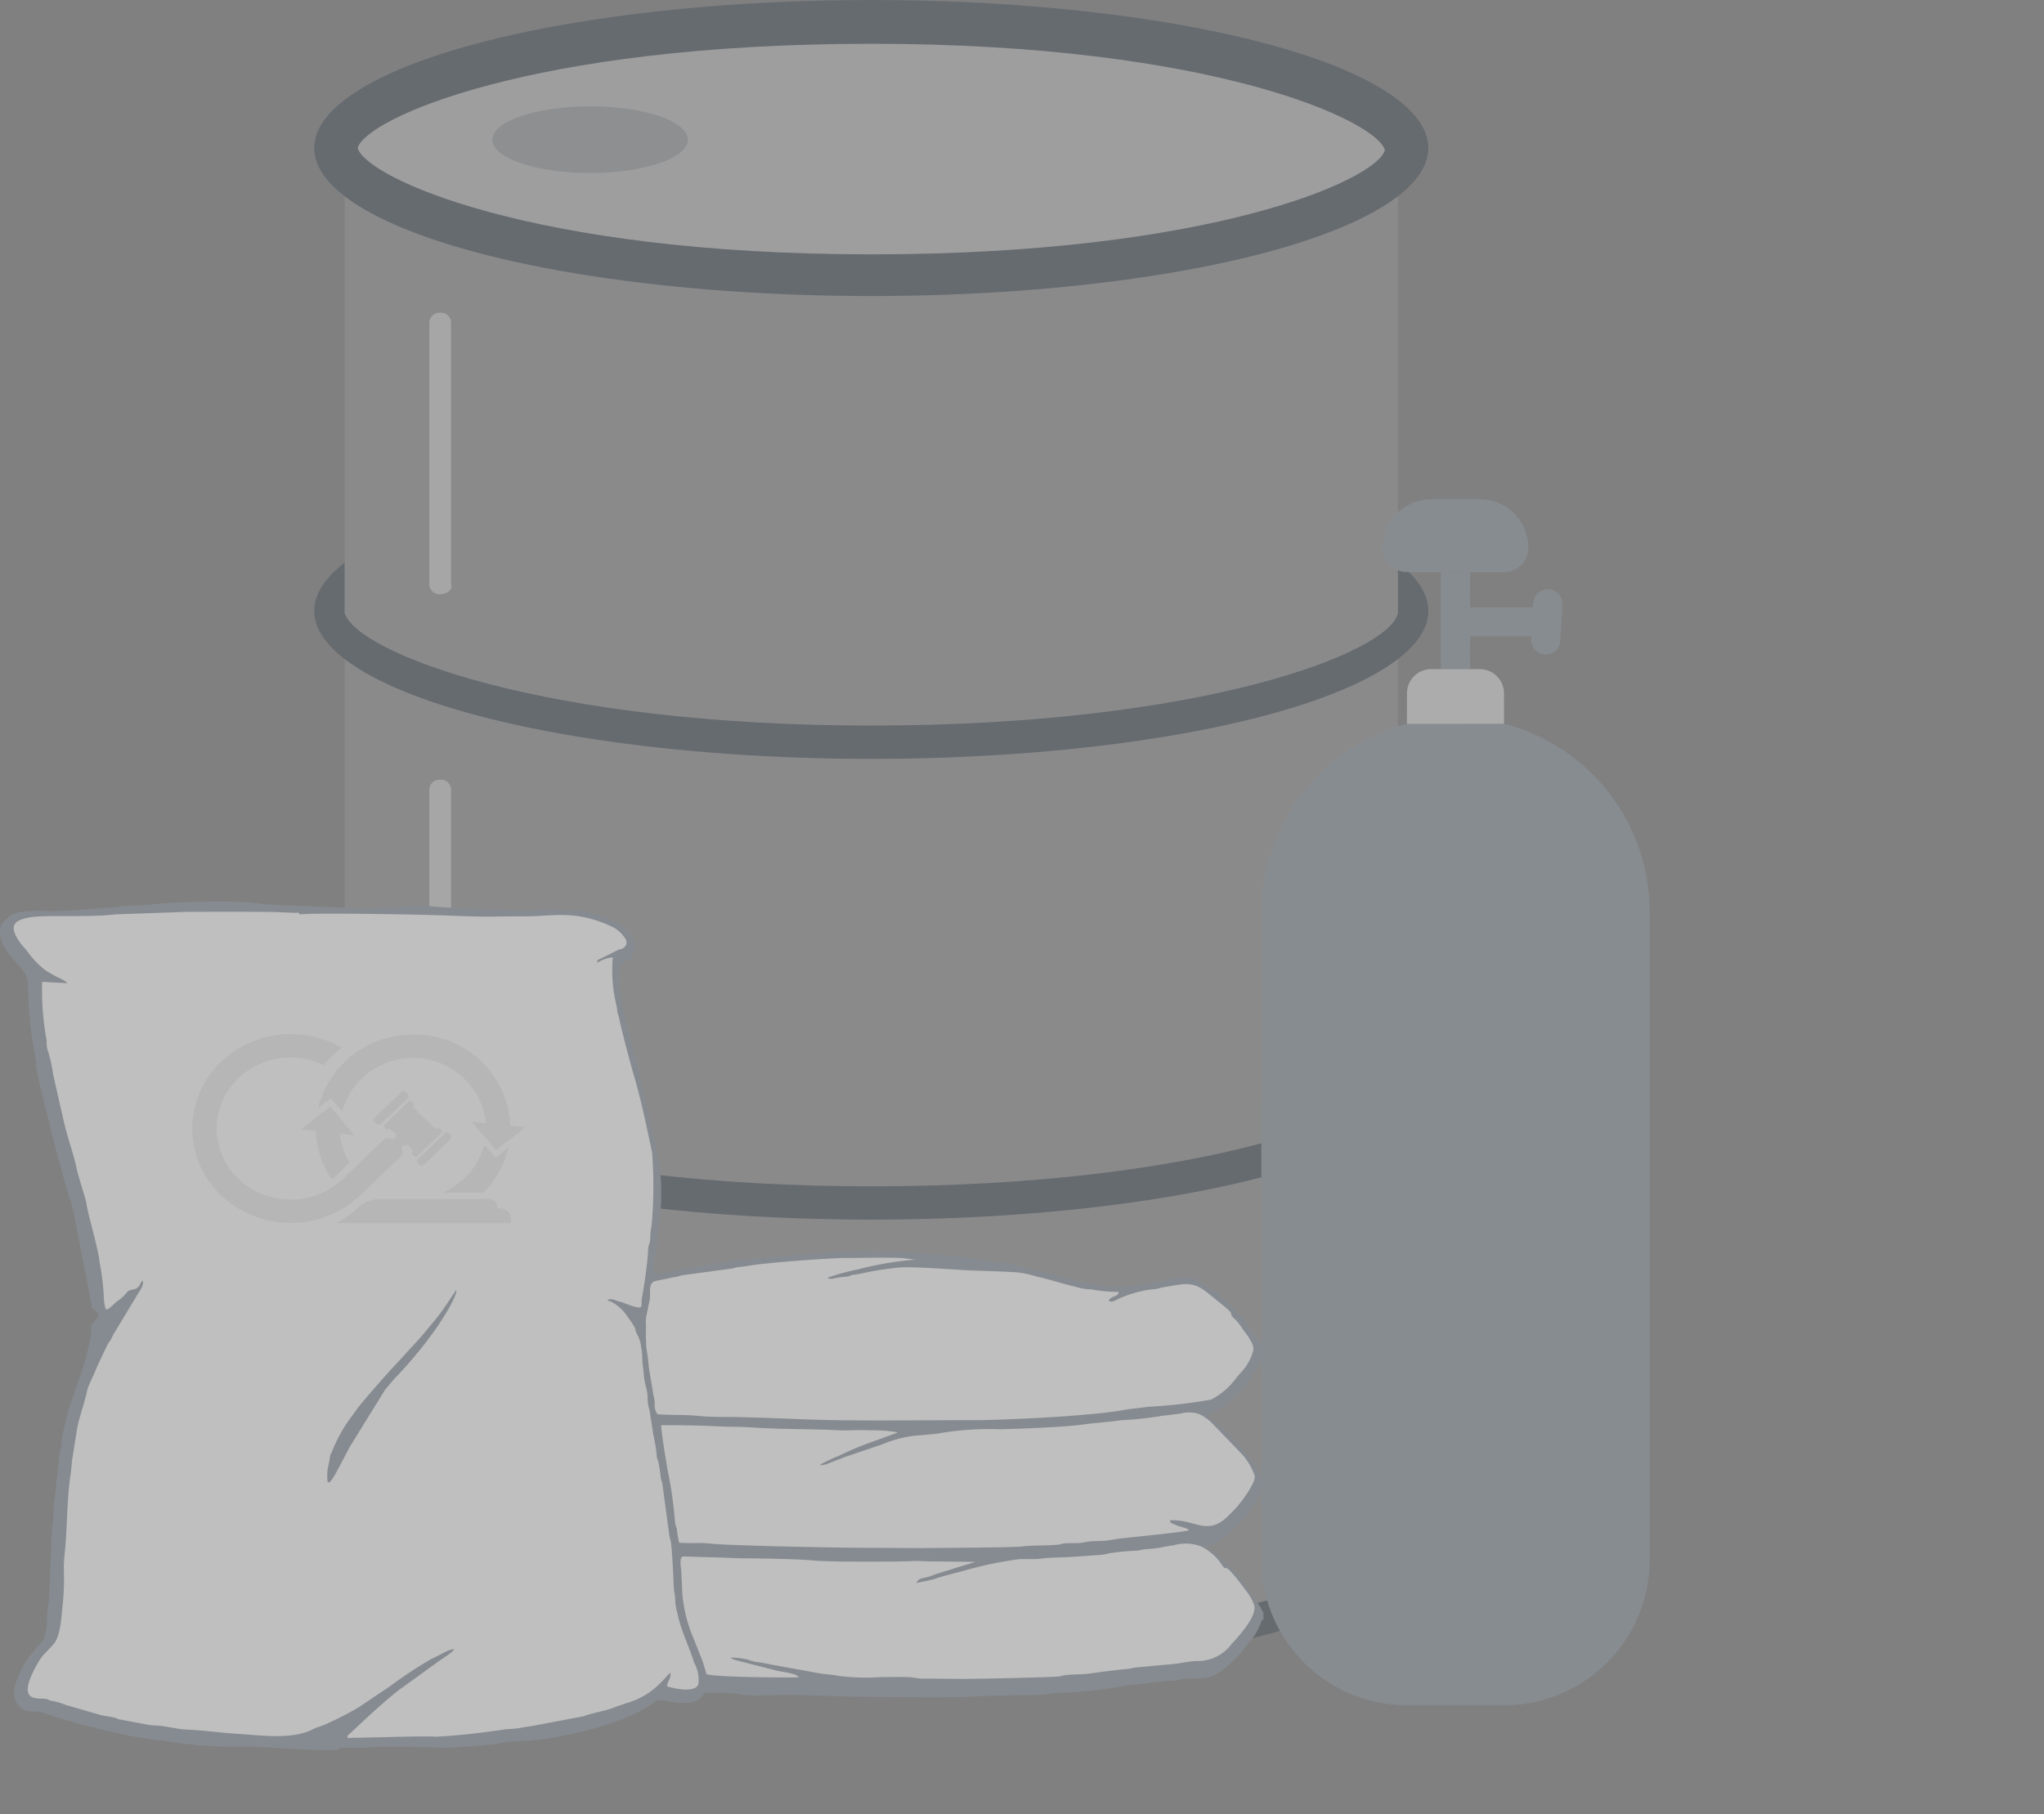 <svg xmlns="http://www.w3.org/2000/svg" width="192.689" height="171.04" viewBox="0 0 192.689 171.04">
    <rect x="0" y="0" width="192.689" height="171.04" fill="#808080" stroke="none"/>
    <defs>
        <style>
            .cls-1{opacity:.6}.cls-2{opacity:.5}.cls-3{fill:#2b3b4e}.cls-4{fill:#a4a4a4}.cls-5{fill:#e6e6e6}.cls-6{fill:#acb3ba}.cls-7{fill:#fff}.cls-8{fill:#e9e9e9;stroke:#707070;stroke-width:.1px}.cls-9{fill:#8b939c;fill-rule:evenodd}.cls-10{opacity:.46}.cls-11{fill:#c8c8c8}.cls-12{fill:#8c949d}.cls-13{fill:#c9c9c9}
        </style>
    </defs>
    <g id="simpel-image" class="cls-1" transform="translate(-1798.702 -1773.67)">
        <g id="Group_8564" class="cls-2" data-name="Group 8564" transform="translate(1828.325 1773.67)">
            <ellipse id="Ellipse_163" cx="52.514" cy="13.956" class="cls-3" data-name="Ellipse 163" rx="52.514" ry="13.956" transform="translate(0 130.325)"/>
            <path id="Path_3579" d="M196.447 278c-31.122 0-48.906 6.88-49.647 10.615v43.442c1.111 3.735 18.71 10.615 49.647 10.615 31.122 0 48.906-6.88 49.647-10.615v-43.246C245.353 284.88 227.569 278 196.447 278z" class="cls-4" data-name="Path 3579" transform="translate(-143.934 -187.578)"/>
            <ellipse id="Ellipse_164" cx="52.514" cy="13.956" class="cls-3" data-name="Ellipse 164" rx="52.514" ry="13.956" transform="translate(0 87.08)"/>
            <path id="Path_3580" d="M196.447 190c-31.122 0-48.906 6.88-49.647 10.615v43.442c1.111 3.735 18.71 10.615 49.647 10.615 31.122 0 48.906-6.88 49.647-10.615v-43.246C245.353 196.88 227.569 190 196.447 190z" class="cls-4" data-name="Path 3580" transform="translate(-143.934 -142.823)"/>
            <ellipse id="Ellipse_165" cx="52.514" cy="13.956" class="cls-3" data-name="Ellipse 165" rx="52.514" ry="13.956" transform="translate(0 43.638)"/>
            <path id="Path_3581" d="M196.447 101.6c-31.122 0-48.906 6.88-49.647 10.615v43.442c1.111 3.735 18.71 10.615 49.647 10.615 31.122 0 48.906-6.88 49.647-10.615v-43.246c-.741-3.931-18.525-10.811-49.647-10.811z" class="cls-4" data-name="Path 3581" transform="translate(-143.934 -97.865)"/>
            <ellipse id="Ellipse_166" cx="52.514" cy="13.956" class="cls-3" data-name="Ellipse 166" rx="52.514" ry="13.956"/>
            <path id="Path_3582" d="M197.618 122.253c-32.156 0-47.679-7.273-48.418-10.025.739-2.752 16.263-9.828 48.418-9.828s47.679 7.273 48.418 10.025c-.736 2.752-16.262 9.828-48.418 9.828z" class="cls-5" data-name="Path 3582" transform="translate(-145.105 -98.272)"/>
            <ellipse id="Ellipse_167" cx="9.214" cy="3.145" class="cls-6" data-name="Ellipse 167" rx="9.214" ry="3.145" transform="translate(16.791 10.025)"/>
            <g id="Group_8444" data-name="Group 8444" transform="translate(10.852 29.485)">
                <path id="Path_3583" d="M163.424 180.537a.948.948 0 0 1-1.024-.983v-24.571a.948.948 0 0 1 1.024-.983.948.948 0 0 1 1.024.983v24.571c.204.59-.41.983-1.024.983z" class="cls-7" data-name="Path 3583" transform="translate(-162.4 -154)"/>
                <path id="Path_3584" d="M163.424 270.137a.948.948 0 0 1-1.024-.983v-24.571a.948.948 0 0 1 1.024-.983.948.948 0 0 1 1.024.983v24.571c.204.393-.41.983-1.024.983z" class="cls-7" data-name="Path 3584" transform="translate(-162.4 -199.568)"/>
                <path id="Path_3585" d="M163.424 359.337a.949.949 0 0 1-1.024-.983v-24.571a.948.948 0 0 1 1.024-.983.948.948 0 0 1 1.024.983v24.571c.204.59-.41.983-1.024.983z" class="cls-7" data-name="Path 3585" transform="translate(-162.4 -244.933)"/>
            </g>
        </g>
        <g id="Group_8565" data-name="Group 8565" transform="translate(1798.702 1858.679)">
            <path id="Path_3655" d="M1649.826 1915.376l2.035 2.465v3.151l1.406 6.976 2.11 9.226s2.461 9.586 2.461 10.01a22.822 22.822 0 0 0 .694 2.606c.126.485-.253.848 0 1.091v1.636l.379-.97a6.087 6.087 0 0 1-.379 1.879 11.572 11.572 0 0 0-1.2 2.061 23.472 23.472 0 0 1-.821 2.546c-.189.3-1.135 4.485-1.135 4.485l-.632 9.03-.884 9.577s-1.01 1.454-1.326 1.758a5.346 5.346 0 0 0-1.01 1.212 4.716 4.716 0 0 0-.631 1.273 3.033 3.033 0 0 0 0 1.515 8.9 8.9 0 0 0 2.652.728c.316 0 .063-.424 1.2 0s4.8 1.576 5.367 1.7 6.061 1.273 7.071 1.333 5.177 0 6.629.243a21.911 21.911 0 0 0 4.23.424c.505-.121 2.084-1.03 2.589-.667a3.731 3.731 0 0 0 1.83.243s7.64-.182 8.839 0 7.766-.909 8.46-.909a25.26 25.26 0 0 0 4.672-.909c1.326-.424 4.609-1.576 4.862-1.637s1.7-1.151 1.957-1.151-.063-.121.947 0 1.768-.182 1.768 0 1.136-.667 1.136-.667h1.641l28.752.382s13.542-1.5 13.788-1.5 3.694-.788 3.94-.867a19.272 19.272 0 0 0 2.791-1.576c.164-.236 1.642-2.994 1.642-2.994s.109-.181-.164-.755-.635-1.2-.635-1.2l-1.306-1.706-.8-.905-.925-.888-.726-.609s-.471-.348-.508-.4-.617-.714-.617-.714h1.034l-.109.174s3.641-3.7 3.829-4a12.63 12.63 0 0 0 .754-1.879 1.131 1.131 0 0 0 0-.566c-.094-.2-.307-.7-.307-.7l-1.863-2.105-1.792-1.856-.4-.339-.778-.566.778-.475 2.1-1.4 2.263-2.9s.118-.792.118-.973v-.453s-1.367-2.4-1.415-2.467-1.3-1.131-1.32-1.222a7.611 7.611 0 0 0-1.085-1.064c-.236-.158-2.1-1.494-2.169-1.494a4.369 4.369 0 0 1-.778 0c.071-.045-4.252.486-4.252.486h-2.745s-1.892-.089-1.947-.106-3.446-.766-3.537-.818-4.48-.888-4.426-.888-7.331-.958-7.331-.958-4.079-.272-4.315-.317a24.477 24.477 0 0 0-3.419 0c.071.113-9.949.767-9.949.767l-6.464.981-2.331.448v-2.2s.857-4.259.947-4.433-.254-4.6-.254-4.6l-1.252-5.732-2.155-8.081-.471-3.362v-1.94l1.212-.517.232-1.093-.508-.7-3.192-1.55-3.555-.331h-19.242l-16.9-.4-9.454.494-4.951.249-1.25 1.743z" class="cls-8" data-name="Path 3655" transform="translate(-1648.947 -1911.714)"/>
            <g id="bb">
                <path id="Path_3654" d="M16.147 2.268c-3.075.155-6.533.589-9.63.641a11.8 11.8 0 0 0-2.962.121c-.015.006-.035.019-.05.027l-.113.049c-.086.033-.12.033-.186.059a4.009 4.009 0 0 0-.935.77c-.7.93.045 2.432.719 3.176l1.217 1.434a2.457 2.457 0 0 1 .429 1.29 38.03 38.03 0 0 0 .342 4.834l.377 2.209c.038.263.038.566.068.833.1.89 1.416 5.917 1.666 7.013.106.463.228.855.359 1.337a5.58 5.58 0 0 0 .2.654l.552 2.072c.267.909.582 1.79.758 2.689l1.651 8.455v.242c.071.3.464.3.59.609.236.576-.573.73-.616 1.373a6.153 6.153 0 0 1-.075 1.026 27.507 27.507 0 0 1-.919 3.456l-.872 2.445a27.92 27.92 0 0 0-.864 3.423c-.068.332-.028.683-.1 1.013-.065.286-.1.206-.14.429l-.583 5.327c-.008.332 0 .75-.028 1.07a8.694 8.694 0 0 0-.118.916l-.267 6.268c-.018.74-.178 1.2-.2 1.908a5.925 5.925 0 0 1-.276 2.01c-.244.593-1.756 1.582-2.564 3.957a2.671 2.671 0 0 0-.186 1.807 1.791 1.791 0 0 0 1.082 1.08 5.983 5.983 0 0 0 1.1.057 11.2 11.2 0 0 1 1.637.517l1.783.51c.889.292 1.783.427 2.625.686a43.478 43.478 0 0 0 5.69 1.038 44.83 44.83 0 0 0 6.023.565c.792 0 1.587-.006 2.379 0 2.693.1 4.938.325 7.646.325.849 0 .291-.2.942-.225.794-.033 1.595.057 2.4-.035 1.038-.121 4.11-.04 6.107 0a16.416 16.416 0 0 0 3.08-.093c1.376.008 1.135-.128 2.228-.15a5.383 5.383 0 0 0 1-.153 11.759 11.759 0 0 1 2.231-.191 28.459 28.459 0 0 0 4.782-.75 26.3 26.3 0 0 0 4.273-1.239 13.465 13.465 0 0 0 3.182-1.613c.588-.59 1.186 0 3 0a1.941 1.941 0 0 0 1.829-.939 13.478 13.478 0 0 1 1.831 0c.316.019.515.041.876.041.646 0 .427.085.807.126.937.1 2.8.037 3.808.024 2.5-.032 4.913.167 7.4.167 2.682 0 8.819.134 11.3-.062l3.738-.1a17.978 17.978 0 0 0 2.665-.1 5.575 5.575 0 0 1 .842-.091 46.317 46.317 0 0 0 6.765-.74l3.418-.383c.279-.022.581-.014.857-.046s.493-.121.753-.152c.593-.067 1.269-.024 1.884-.089a2.678 2.678 0 0 0 1.416-.453 4.292 4.292 0 0 0 .563-.38 12.08 12.08 0 0 0 2.293-2.386 6 6 0 0 0 1.234-2.014c.15-.311-.068-.126.231-.287v-.692c-.211-.195-.163-.238-.269-.469l-2.072-2.89a15.733 15.733 0 0 0-2.175-2.118 3.7 3.7 0 0 0-.4-.3c-.171-.115-.327-.174-.415-.36.176-.228.146-.131.477-.225.935-.265 2.9-2.249 3.373-2.954 1.381-2.069 2.208-2.8-.246-5.708l-.626-.774a11.978 11.978 0 0 1-.683-.724 18.794 18.794 0 0 0-2.088-1.81l-.174-.145-.045-.038c.018-.013.05-.046.06-.029l.183-.075a9.683 9.683 0 0 0 3.708-3.222l.251-.293a5.8 5.8 0 0 0 .944-1.876l.2-.048V44.1c-.324-.12-.068.132-.435-.632a6.047 6.047 0 0 0-.4-.684 22.42 22.42 0 0 0-1.409-1.853.513.513 0 0 1-.332-.226c-.143-.182-.007-.11-.191-.345a5.548 5.548 0 0 0-.542-.55 2.227 2.227 0 0 0-.286-.25l-.1-.057c-.457-.279-.161-.164-.464-.483l-2.326-1.493c-.98-.367-2.809.2-3.816.372a15.861 15.861 0 0 1-5.991.14c-.608-.108-1.138-.278-1.759-.415-.8-.177-2.69-.762-3.519-.911l-2.653-.63c-.327-.064-.736-.051-1.077-.1L93.07 35.5l-5.18-.419a9.315 9.315 0 0 1-.964-.091l-4.368-.077a1.843 1.843 0 0 0-.424.091 2.245 2.245 0 0 1-.53.032c-.736 0-1.406.032-2.152.057l-4.134.317c-.621.086-1.331.118-2.037.2-.724.081-1.283.193-2.034.219-.616.021-.41.1-.887.172a9.4 9.4 0 0 0-1.032.1 4.26 4.26 0 0 1-.944.158c-.613.083.03.121-.869.187-1.259.091-2.678.609-3.929.589.017-1.294.427-2.888.479-4.145a5.2 5.2 0 0 1 .126-1c.613-6.037-1.082-8.439-1.763-13.24l-1.725-6.487c-.108-.472-.088-.944-.179-1.388a2.317 2.317 0 0 1-.125-.553 13.6 13.6 0 0 1 .043-2.3l1.1-.6.337-.868a2.32 2.32 0 0 0-.339-1.3 4.378 4.378 0 0 0-1.088-1.021A10.774 10.774 0 0 0 57.788 3.1c-.184-.062-.44-.14-.646-.2l-3.183-.214c-.542 0-1.063.072-1.67.089-1.882.053-8.231-.156-10.047-.383-.99-.123-5.164.351-6.166.254-.894-.024-1.829-.112-2.625-.115l-6.443-.281c-2.414-.45-8.55-.234-10.861.014zM62 42.7a1.615 1.615 0 0 0 .11.2 3.728 3.728 0 0 1 .291.847 3.013 3.013 0 0 0 .06.394 1.51 1.51 0 0 0 .025.175c0 .04.01.081.015.126.035.316.033.716.053 1.046.043.313.095.708.116 1 .091 1.136.276 1.209.362 2.059a4.272 4.272 0 0 0 .184 1.384l.292 1.861c.1.737.292 1.388.356 2.107.1 1.118.091.343.2.987.065.368.138.678.174 1.073.083.866.151.52.2.994l.445 3.281c.032.337.113.762.151 1.089a5.417 5.417 0 0 0 .189 1c.178 1.1.274 4.48.306 4.617a5.592 5.592 0 0 1 .121 1.1 5.8 5.8 0 0 0 .2 1.053c.3 1.571 1.186 3.319 1.565 4.633a3.341 3.341 0 0 1 .415 2.022c-.291 1.029-2.919.25-2.947.234.007-.558.357-.589.311-1.3-.272.212-.56.617-.842.863a7.174 7.174 0 0 1-3.325 2.019l-.877.3c-.017.006-.037.016-.053.024-1.082.443-2.14.549-3.1.908l-4.524.858c-.44.078-1.065.166-1.479.244-.581.11-1.107.083-1.691.175a67.658 67.658 0 0 1-5.7.625c-.012-.033-.025-.059-.028 0l-.394.027h-.07c-.824-.078-4.607.038-5.488.056-.965.021-1.936.045-2.9.059.055-.282.06-.231.258-.418.108-.1.164-.145.286-.258.224-.211.384-.37.6-.569 1.416-1.319 2.062-1.92 3.652-3.22l3.675-2.656c.234-.2 1.509-.955 1.575-1.207.008-.03.032-.032.047-.049a2.042 2.042 0 0 0-.719.207l-1.563.791a41.569 41.569 0 0 0-3.861 2.563l-2.9 1.943a30.928 30.928 0 0 1-3.339 1.692l-.485.169a3.444 3.444 0 0 0-.535.226c-1.97.989-5.051.518-7.244.383-1.578-.1-3.006-.321-4.537-.381-1-.04-1.867-.324-2.861-.384a6.153 6.153 0 0 1-.768-.064l-2.726-.512c-.377-.064-.09-.077-.558-.183-.3-.069-1.17-.19-1.406-.281l-3.12-.9a6.522 6.522 0 0 0-1.216-.372c-.513-.075-.176-.065-.588-.18-.694-.193-3.208.6-.7-3.632.375-.633 1.093-1.171 1.472-1.724.6-.882.631-2.79.773-3.882a25.407 25.407 0 0 0 .07-3.091 14.569 14.569 0 0 1 .093-1.518c.243-2.394.189-4.951.537-7.271.068-.456.1-.967.159-1.479l.432-2.729c.218-1.3.691-2.413.972-3.726.135-.627.683-1.552.912-2.231l.768-1.633c.111-.19.15-.317.259-.528s.239-.314.336-.5a4 4 0 0 1 .256-.523l2.221-3.683c.183-.3.685-.962.465-1.317l-.078.091c-.135.193-.186.416-.366.563-.277.226-.387.144-.738.262s-.322.427-1.136 1c-.485.34-.746.8-1.133.815a3.939 3.939 0 0 1-.184-1.1 22.056 22.056 0 0 0-.409-3.373c-.068-1.056-1.128-4.673-1.206-5.354-.066-.576-.826-2.794-.95-3.444-.206-1.08-.91-3.145-1.171-4.289l-1.033-4.515a15.02 15.02 0 0 0-.474-2.219c-.267-.727-.056-.858-.223-1.455a26.607 26.607 0 0 1-.351-5.147l2.351.136c-.056-.2-.854-.557-1.058-.646a3.374 3.374 0 0 1-.351-.2 6.856 6.856 0 0 1-.638-.384 7.933 7.933 0 0 1-1.58-1.612c-.347-.474-.628-.7-.96-1.214-.876-1.353-.45-1.908 1.135-2.161C6.4 3.22 10.4 3.5 12.846 3.194l6.714-.238c2.888-.011 5.544-.019 8.315.013l1.834.081c.321.006.464-.093.512.145 1.181-.163 10.178 0 11.956.045 1.525.038 2.951.112 4.539.147s3.19-.013 4.777-.011c2.522 0 4.255-.514 7.147.542a7.172 7.172 0 0 1 .837.345 3.046 3.046 0 0 1 1.449 1.2.621.621 0 0 1-.135.872c-.2.158-.186.086-.462.177l-1.758.872a1.036 1.036 0 0 0-.206.1l-.045.03-.047.254a3.468 3.468 0 0 1 1.484-.531 13.943 13.943 0 0 0 .316 4.421 4.329 4.329 0 0 1 .108.679c.043.284.128.388.174.641.189 1.014 1.1 4.421 1.434 5.547.678 2.319 1.171 4.767 1.678 7.142a42.616 42.616 0 0 1-.015 6.448c-.038.5-.145.872-.168 1.451a1.835 1.835 0 0 1-.1.74 1.561 1.561 0 0 0-.1.708 42.942 42.942 0 0 1-.585 4.353c-.15.845.454 1.3-1.9.386l-.5-.131a1.044 1.044 0 0 0-.824-.1c.09.219.108.051.43.238a4.281 4.281 0 0 1 1.243 1.08l.645.912.266.445A1.845 1.845 0 0 0 62 42.7zm.912 1.3s-.038-.855-.04-1.584a1.685 1.685 0 0 0 0-.485.88.88 0 0 0 0-.134 4.421 4.421 0 0 1 .028-.625l.324-1.6c.138-.585-.173-1.584.482-1.791.065-.021.13-.032.194-.046l1.03-.212c.311-.07.38-.089.736-.144.282-.043.389-.126.665-.166l4.592-.62c.274-.033.324-.1.689-.152.238-.03.483-.03.716-.078 1.587-.321 7.965-.778 9.429-.774 1.723 0 3.461-.07 5.179 0 .407.018 1.113.156 1.387.153a30.778 30.778 0 0 0-5.42.912 22.768 22.768 0 0 0-2.736.735c-.047.019-.1.072-.115.051s-.04.016-.056.027a.282.282 0 0 0 .061.026c.017 0 .043.019.063.024.332.085-.332-.021.138.03a.918.918 0 0 0 .219-.006 8.292 8.292 0 0 1 1.289-.191c.537-.041.208-.116.711-.188a5.839 5.839 0 0 0 .829-.136 29.929 29.929 0 0 1 3.323-.525c1.316-.153 5.674.233 7.39.284 1.2.035 2.477.083 3.743.147a10.611 10.611 0 0 1 2 .421c1.2.263 2.286.633 3.442.908l.746.191a4.508 4.508 0 0 0 .894.093 13.832 13.832 0 0 0 2.61.239c-.047.3-.219.317-.46.443a1.072 1.072 0 0 0-.512.378l.131.051c.083.019-.043.1.346 0a1.994 1.994 0 0 0 .375-.169 11.283 11.283 0 0 1 2.487-.82 7.883 7.883 0 0 1 .985-.139c.382-.038.568-.136.9-.187 1.97-.308 2.731-.657 4.268.659l1.474 1.183c.208.2.582.451.615.724.025.209.309.4.482.59.377.407.595.844.925 1.247a3.985 3.985 0 0 1 .422.67 1.356 1.356 0 0 1 .251.849 4.835 4.835 0 0 1-1.161 2.115c-.171.191-.326.36-.464.542a6.832 6.832 0 0 1-2.353 2.019 48.022 48.022 0 0 1-5.913.678l-1.975.242a36.376 36.376 0 0 1-3.873.483c-2.183.233-8.06.536-10.467.536-4.4 0-8.811.065-13.215 0-2.851-.041-5.112-.195-8.99-.284-1.289-.03-2.741.01-3.949-.118s-2.527-.056-3.806-.152c-.442-.608-.158-.976-.369-1.707l-.287-1.7a15.52 15.52 0 0 1-.234-1.748L62.918 44zM32.878 56.735c.394-.014.075.069.3-.136.316-.289 1.522-2.754 1.834-3.286l3.263-5.276.881-1.054a39.277 39.277 0 0 0 3.1-3.6l.789-1.069c.55-.8 2-3 1.972-3.735-.065.057-1.258 1.963-1.914 2.723l-1.3 1.574c-.606.71-1.208 1.3-1.816 2l-1.123 1.207c-.714.782-2.755 3.1-3.306 3.857-.155.211-.223.338-.39.542a14.228 14.228 0 0 0-1.894 3.392c-.121.279-.05-.018-.14.293-.071.25-.081.563-.15.805a4.565 4.565 0 0 0-.106 1.756zm84.73 8.093c-.425-.078-.07.088-.44-.3a4.505 4.505 0 0 0-1.99-1.761 4.114 4.114 0 0 0-2.555-.088c-.528.053-1.178.217-1.685.284-.291.038-.631.056-.882.077-.457.04-.537.105-.867.144a22.427 22.427 0 0 0-2.683.252 4.459 4.459 0 0 1-.817.155c-1.357.075-2.525.2-3.823.231-.653.014-1.211.049-1.849.124s-1.311 0-1.962.043a35.5 35.5 0 0 0-4.893 1c-1.04.3-2.06.517-3.062.855-.505.171-1.191.238-1.71.405.16-.544.774-.455 1.283-.654.442-.172.925-.327 1.416-.472a7.054 7.054 0 0 0 .7-.23l2.167-.651-4.192-.048-.616-1.257c1.05-.008 8.423-.053 9.158-.144.861-.107 1.843-.089 2.753-.129.2-.008.425-.021.638-.043.306-.032.3-.081.572-.116.477-.062 1.028-.006 1.5-.046.4-.034.718-.147 1.191-.169.434-.021 1.012-.01 1.429-.069l1.211-.188c1.1-.12 6.063-.611 6.451-.77-.07-.153-.2-.169-.407-.234-.15-.048-.337-.1-.542-.166a5.789 5.789 0 0 1-.454-.179c-.334-.152-.3-.086-.38-.357 2.348-.16 3.552 1.581 5.553-.469a11.544 11.544 0 0 0 2.2-2.858c.341-.777.349-.713-.022-1.534a7.038 7.038 0 0 0-.792-1.231l-2.984-3.1a4.482 4.482 0 0 0-1.193-.831 2.9 2.9 0 0 0-1.713-.049l-1.848.226a31.188 31.188 0 0 1-3.738.4c-1.175.175-2.522.25-3.642.407-1.881.262-5.921.4-7.8.45a28.125 28.125 0 0 0-5.787.384c-.576.1-1.288.131-1.906.191a10.744 10.744 0 0 0-3.4.836l-2.937.992c-.291.11-.482.148-.753.266s-.5.187-.744.282c-.317.124-1.215.55-1.47.388a15.976 15.976 0 0 1 1.74-.817 28.649 28.649 0 0 1 2.687-1.16l2.6-.947c.246-.086.106-.01.282-.132a14.063 14.063 0 0 0-2.643-.183c-.909-.069-1.942.04-2.864-.006-2.693-.136-5.546-.077-8.287-.27-.881-.062-1.924-.04-2.778-.083-1.839-.093-3.8-.136-5.71-.123 0 .616.462 3.421.6 4.2a38.89 38.89 0 0 1 .7 4.873 2.013 2.013 0 0 0 .161.624 12.553 12.553 0 0 0 .229 1.378c.917.088 1.98-.022 2.878.08 1.821.206 12.069.394 14.272.4l5.989.032.616 1.257c-.483 0-1.16-.061-1.592-.04-1.563.08-8.159.1-9.547-.051-1.224-.132-4.908-.2-6.214-.2-1.08 0-2.062-.073-3.1-.093l-2.927-.089c-.417.08-.166 1.085-.159 1.589.008.565.061 1 .066 1.6a13.5 13.5 0 0 0 .924 4.169c.065.182.158.375.243.592l.722 1.823c.158.448.267.833.41 1.327.753.282 7.309.337 8.721.3-.017-.018-.042-.067-.052-.051s-.048-.056-.1-.093a2.306 2.306 0 0 0-.164-.088c-.668-.252-1.419-.279-2.127-.488l-2.454-.628c-.3-.078-1.444-.313-1.562-.517a7.21 7.21 0 0 1 1.615.188l.344.118c.148.038.274.072.435.105a12.121 12.121 0 0 1 1.293.223l4.68.847c.6.107 1.289.126 1.834.249a20.934 20.934 0 0 0 3.938.115c.8 0 2.256-.048 3.017.027a6.893 6.893 0 0 0 .881.115c1.351-.006 2.706.024 4.062.024.932 0 8.349-.142 8.967-.238.329-.051-.042-.024.352-.091.783-.132 1.7-.07 2.454-.177a75.524 75.524 0 0 1 3.594-.439c.415-.038.442-.1.787-.136l2.868-.268c.939-.037 1.959-.29 2.7-.34a3.955 3.955 0 0 0 3.429-1.619c.565-.581 2.486-2.678 2.1-3.689a5 5 0 0 0-.726-1.3c-.223-.3-1.51-2.069-1.866-2.142z" class="cls-9" data-name="Path 3654" transform="translate(-1.988 -1.99)"/>
            </g>
            <g id="Group_8559" class="cls-10" data-name="Group 8559" transform="translate(18.136 12.495)">
                <path id="Path_181" d="M639.113 198.568h-10.346a2.887 2.887 0 0 0-2 .8 8.1 8.1 0 0 1-2.105 1.454h16.493v-.423a.981.981 0 0 0-1-.96h-.288v-.14a.741.741 0 0 0-.754-.731z" class="cls-11" data-name="Path 181" transform="translate(-611.124 -183.013)"/>
                <path id="Path_182" d="M640.8 193.017l-2.249-2.672 5.033.513z" class="cls-11" data-name="Path 182" transform="translate(-612.188 -182.078)"/>
                <path id="Path_183" d="M624.2 194.659a7.187 7.187 0 0 1-9.87 0 6.52 6.52 0 0 1 0-9.476 7.085 7.085 0 0 1 4.935-1.962 7.191 7.191 0 0 1 3.132.715 10.788 10.788 0 0 1 1.663-1.626 9.547 9.547 0 0 0-11.352 1.316 8.66 8.66 0 0 0 0 12.589 9.549 9.549 0 0 0 13.113 0l3.824-3.671a.574.574 0 0 0 0-.835l-.752-.722a.632.632 0 0 0-.87 0z" class="cls-11" data-name="Path 183" transform="translate(-610 -181.019)"/>
                <g id="Group_57" data-name="Group 57" transform="translate(16.982 5.205)">
                    <path id="Path_4516" d="M.381 0H.6a.289.289 0 0 1 .3.3L.828 3.756a.319.319 0 0 1-.31.31h-.22a.289.289 0 0 1-.3-.3L.071.315A.319.319 0 0 1 .381 0z" class="cls-11" data-name="Path 4516" transform="rotate(45 1.439 3.474)"/>
                    <path id="Path_4517" d="M.29 0h.161a.212.212 0 0 1 .218.218l-.063 3.1a.233.233 0 0 1-.227.227H.218A.212.212 0 0 1 0 3.327L.063.23A.233.233 0 0 1 .29 0z" class="cls-11" data-name="Path 4517" transform="rotate(45 .589 4.7)"/>
                    <path id="Path_4518" d="M.29 0h.161a.212.212 0 0 1 .218.218l-.063 3.1a.233.233 0 0 1-.227.227H.218A.212.212 0 0 1 0 3.327L.063.23A.233.233 0 0 1 .29 0z" class="cls-11" data-name="Path 4518" transform="rotate(45 -1.155 9.165)"/>
                    <path id="Path_4519" d="M.358 0h.2a.267.267 0 0 1 .278.275L.765 3.78a.3.3 0 0 1-.286.286h-.2A.267.267 0 0 1 0 3.8L.072.291A.3.3 0 0 1 .358 0z" class="cls-11" data-name="Path 4519" transform="rotate(45 -1.247 10.35)"/>
                    <path id="Path_184" d="M634.751 191.072l-2.149 2.064q-.622-.645-1.32-1.315t-1.369-1.266l2.15-2.064c.415.43.856.87 1.319 1.314s.918.869 1.369 1.267z" class="cls-11" data-name="Path 184" transform="translate(-628.508 -187.073)"/>
                    <path id="Path_185" d="M631.526 192.652c.069.065.074.067.11.1l.14-.135-.994-.954-.141.134c.057.053.049.048.127.123.021.06-.048.134-.135.161a.709.709 0 0 0-.195.061.14.14 0 0 0-.031.133.274.274 0 0 0 .037.048l-.06.058.662.636.06-.058a.3.3 0 0 0 .05.035.155.155 0 0 0 .138-.03.631.631 0 0 0 .063-.186c.031-.078.107-.147.169-.126z" class="cls-11" data-name="Path 185" transform="translate(-628.545 -187.433)"/>
                </g>
                <g id="Group_58" data-name="Group 58" transform="translate(11.859 .045)">
                    <path id="Path_186" d="M631.586 181.072a9.1 9.1 0 0 0-8.743 6.912l1.18-.916 1.08 1.2a6.946 6.946 0 0 1 13.6 1.462l2.269-.051a9.033 9.033 0 0 0-9.386-8.607z" class="cls-11" data-name="Path 186" transform="translate(-622.843 -181.069)"/>
                </g>
                <g id="Group_60" data-name="Group 60" transform="translate(10.213 6.833)">
                    <g id="Group_59" data-name="Group 59">
                        <path id="Path_187" d="M623.859 188.728l-2.8 2.143 1.427.153a8.507 8.507 0 0 0 1.518 4.571l1.644-1.578a6.405 6.405 0 0 1-.875-2.746l1.316.142z" class="cls-11" data-name="Path 187" transform="translate(-621.061 -188.728)"/>
                        <path id="Path_188" d="M640.542 194l-1.072-1.19a6.741 6.741 0 0 1-3.952 4.485h3.874a8.716 8.716 0 0 0 2.342-4.221z" class="cls-11" data-name="Path 188" transform="translate(-622.169 -189.192)"/>
                    </g>
                </g>
            </g>
        </g>
        <g id="Group_8595" data-name="Group 8595" transform="translate(458.702 -429.404)">
            <path id="Path_4530" d="M12.5 8.323a1.369 1.369 0 0 0-1.931-.111l-.312.279-4.204-4.205L8.4 1.934 6.471 0 0 6.471 1.934 8.4l2.185-2.18 4.1 4.1-.2.175a1.367 1.367 0 1 0 1.82 2.041l2.552-2.277a1.369 1.369 0 0 0 .109-1.936zm0 0" class="cls-12" data-name="Path 4530" transform="rotate(-45 3465.609 -645.185)"/>
            <path id="Path_4531" d="M10.376 4.576L7.141 1.34a4.575 4.575 0 0 0-6.471 0 2.288 2.288 0 0 0 0 3.236l6.471 6.471a2.288 2.288 0 0 0 3.236 0 4.575 4.575 0 0 0-.001-6.471zm0 0" class="cls-12" data-name="Path 4531" transform="rotate(-45 3455.58 -646.027)"/>
            <path id="Path_4532" d="M8.5 3.906L5.269.67a2.287 2.287 0 0 0-3.236 0L0 2.7l.416 6.059 6.061.41L8.5 7.141a2.287 2.287 0 0 0 0-3.236zm0 0" class="cls-13" data-name="Path 4532" transform="rotate(-45 3474.784 -640.614)"/>
            <path id="Path_4533" d="M75.924 8.945L69.447 2.48a18.546 18.546 0 0 0-22.4 2.982L4.021 48.494a13.727 13.727 0 0 0 0 19.413l6.471 6.471a13.727 13.727 0 0 0 19.413 0L73.1 31.184a18.309 18.309 0 0 0 2.824-22.239zm0 0" class="cls-12" data-name="Path 4533" transform="rotate(-45 3509.778 -556.896)"/>
        </g>
    </g>
</svg>
